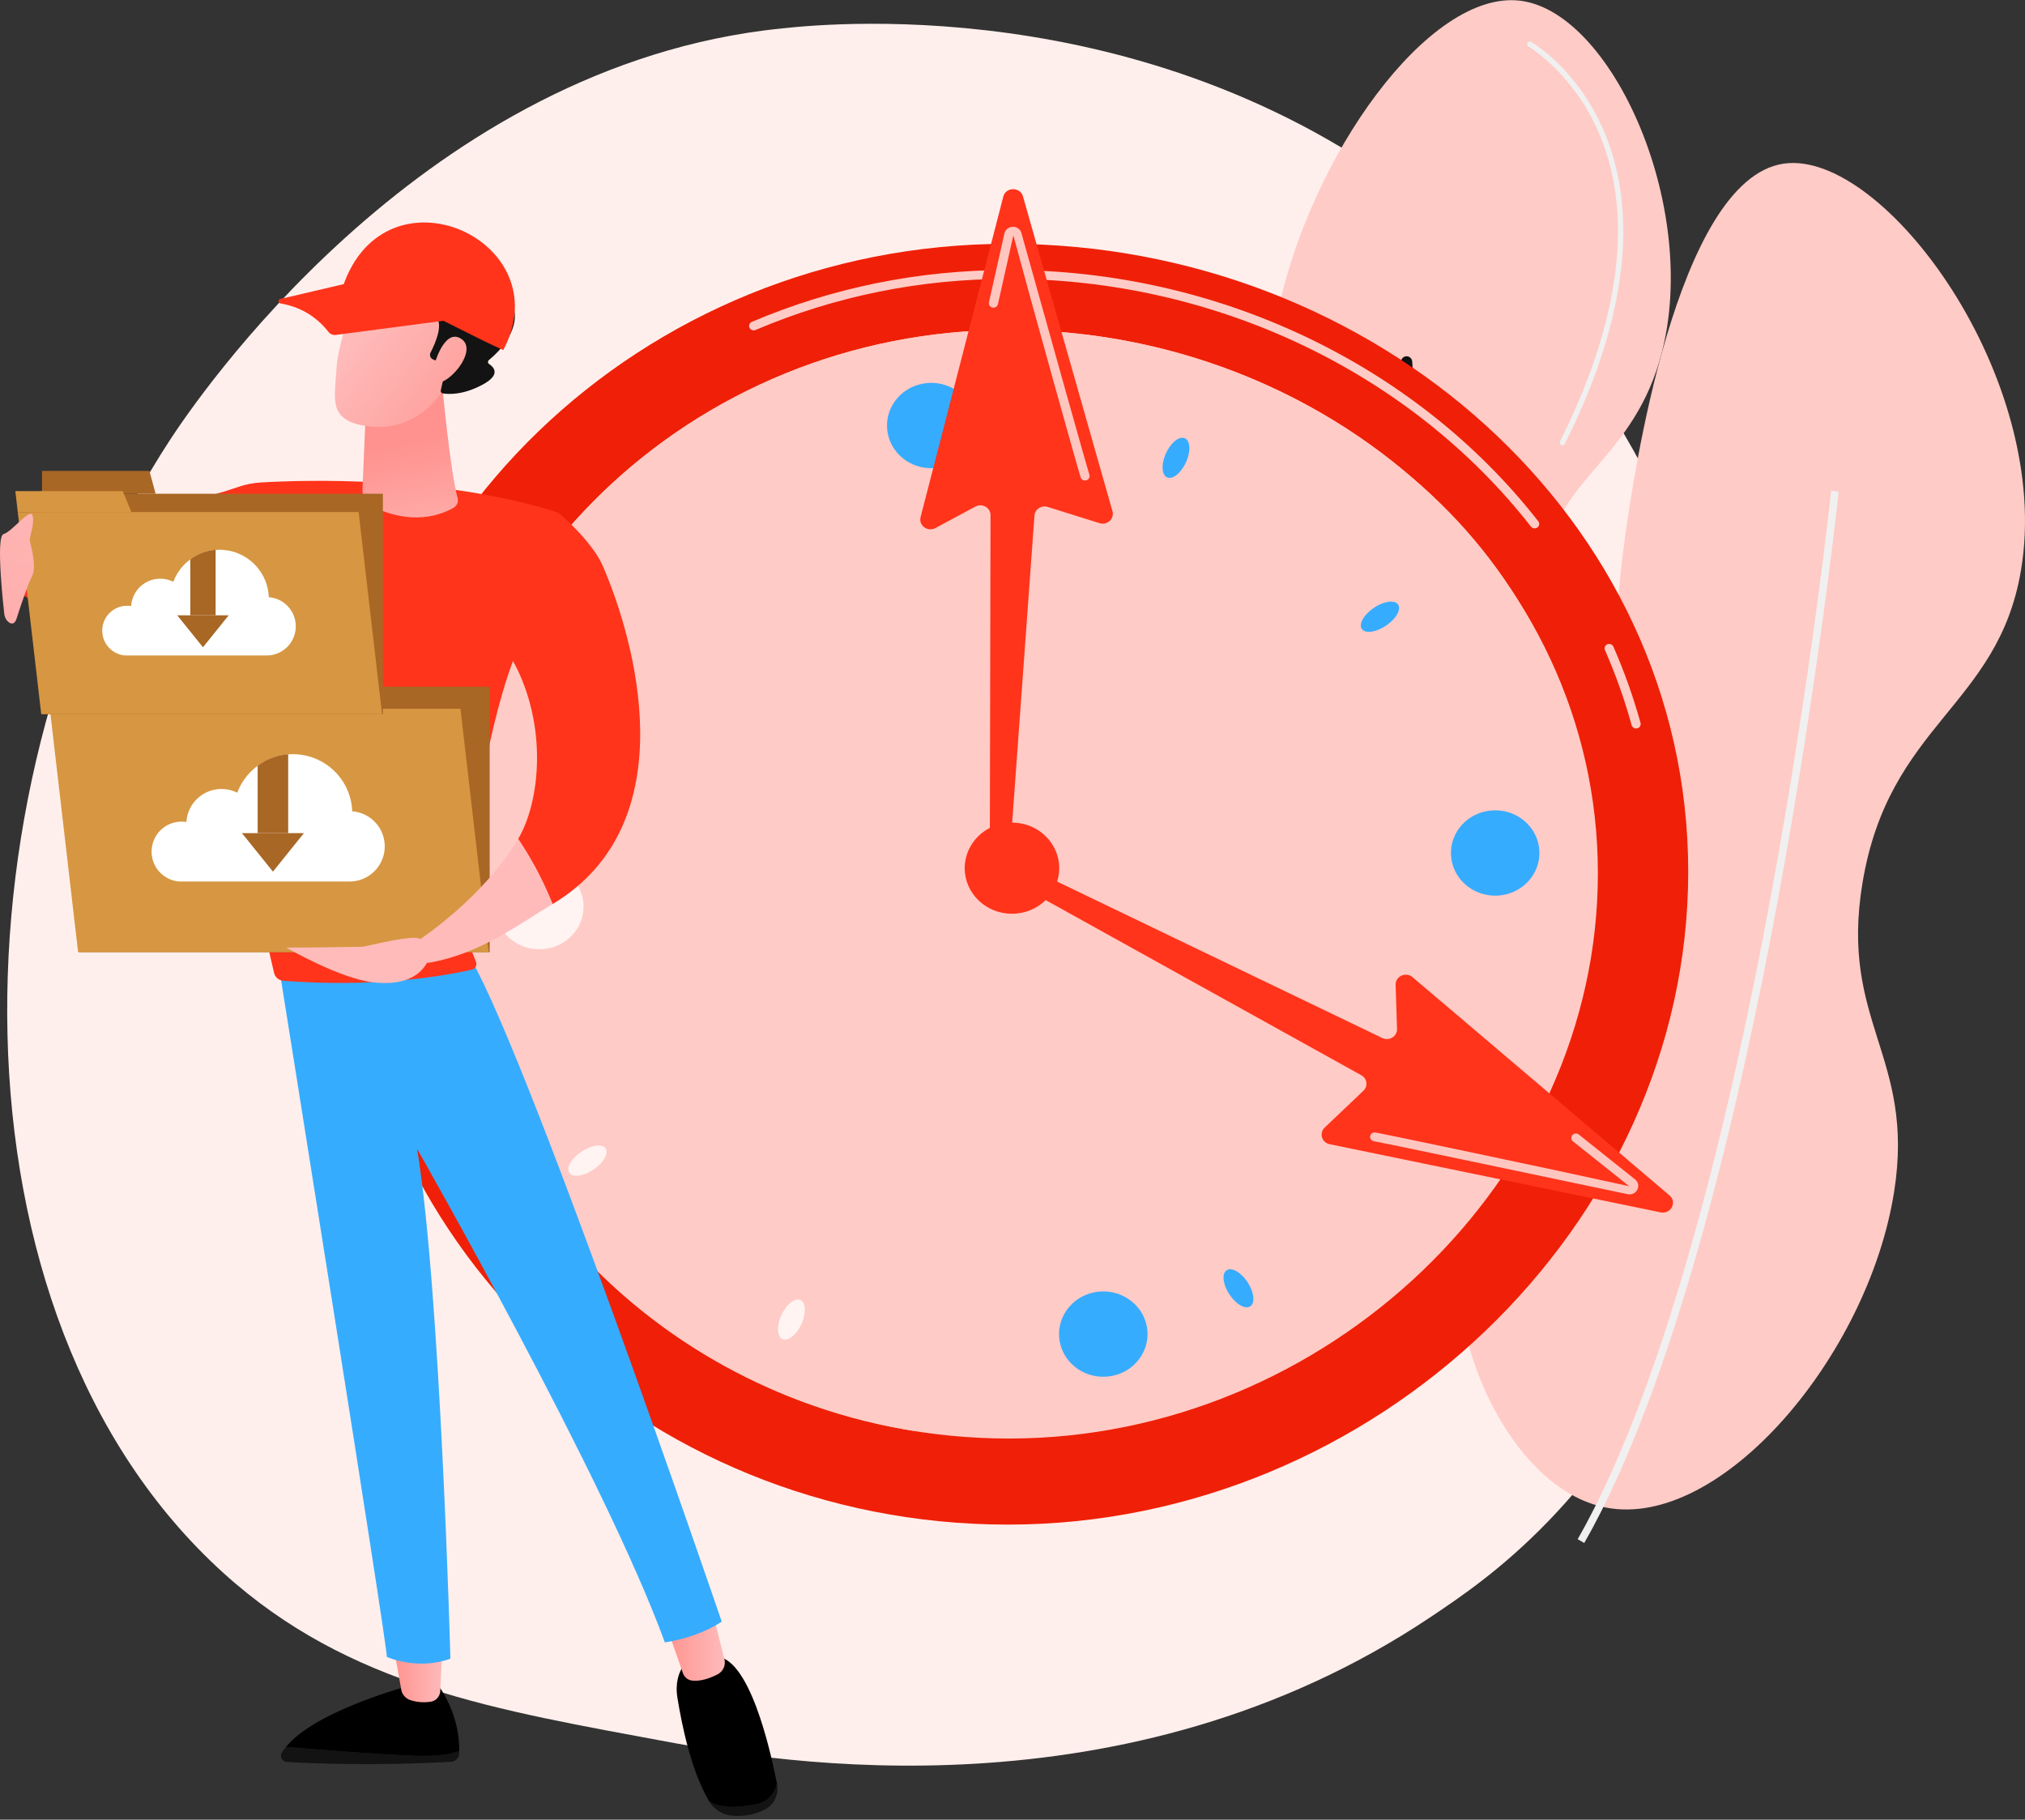 <svg width="513" height="461" viewBox="0 0 513 461" fill="none" xmlns="http://www.w3.org/2000/svg">
<rect x="0" y="0" width="513" height="461" fill="#333333" stroke="none"/>
<path d="M392.079 385.544C380.533 397.459 370.199 404.465 362.289 409.753C285.138 461.325 196.946 446.461 169.679 441.379C125.686 433.183 88.552 427.4 56.646 398.543C-15.853 332.97 -12.328 196.18 43.072 111.444C49.64 101.397 104.955 19.313 193.339 7.746C195.501 7.463 197.113 7.301 198.526 7.152C212.199 5.702 296.926 -1.947 366.013 55.998C375.902 64.293 391.817 79.253 406.574 102.072C460.536 185.507 460.707 314.727 392.079 385.544Z" fill="#FFEFEC"/>
<path d="M406.781 381.917C384.614 377.579 367.647 344.448 369.259 316.554C370.92 287.849 391.146 283.871 405.358 248.945C421.504 209.27 403.372 194.819 411.708 135.809C413.588 122.496 424.469 45.449 451.876 41.457C477.216 37.767 520.188 96.021 511.972 144.538C506.115 179.133 478.544 183.313 471.836 223.653C465.95 259.048 485.229 267.538 479.862 301.817C473.33 343.55 435.888 387.614 406.781 381.917Z" fill="#FFCBC6"/>
<path d="M401.349 390.902C424.416 350.492 440.715 280.204 450.325 228.354C460.73 172.218 465.757 125.004 465.807 124.533L463.898 124.331C463.848 124.801 458.827 171.953 448.435 228.016C438.851 279.715 422.616 349.775 399.682 389.947L401.349 390.902Z" fill="#F0F0F0"/>
<path d="M316.565 295.991C278.889 284.963 255.079 226.121 270.548 202.386C281.001 186.349 302.609 196.742 317.995 179.214C337.637 156.836 313.961 126.742 323.569 79.704C331.745 39.675 361.995 -2.675 385.144 0.183C409.375 3.175 432.397 56.517 419.62 93.909C411.312 118.226 392.189 123.136 392.015 144.253C391.812 168.755 417.453 174.817 422.104 197.608C430.456 238.547 366.408 310.582 316.565 295.991Z" fill="#FFCBC6"/>
<path d="M338.096 307.995C337.892 308.035 337.677 308.032 337.463 307.975C336.705 307.777 336.251 307.002 336.451 306.243C363.21 203.866 355.015 92.895 354.928 91.785C354.867 91.003 355.452 90.319 356.231 90.261C357.012 90.201 357.694 90.785 357.754 91.565C357.84 92.678 366.073 204.127 339.191 306.96C339.05 307.504 338.613 307.892 338.096 307.995Z" fill="#111111"/>
<path d="M395.942 112.798C395.799 112.827 395.646 112.808 395.507 112.738C395.173 112.57 395.038 112.163 395.206 111.828C405.855 90.628 416.225 59.897 405.143 33.883C398.545 18.39 387.316 11.856 387.205 11.791C386.879 11.606 386.766 11.192 386.95 10.866C387.136 10.54 387.55 10.426 387.874 10.611C388.35 10.882 399.614 17.438 406.39 33.349C412.618 47.971 415.944 73.563 396.416 112.436C396.319 112.632 396.14 112.76 395.942 112.798Z" fill="#F0F0F0"/>
<path d="M311.87 288.447C311.657 288.489 311.429 288.429 311.263 288.267C282.944 260.544 270.543 237.241 274.403 219.006C277.835 202.793 293.425 196.804 293.583 196.746C293.936 196.618 294.323 196.794 294.454 197.145C294.584 197.495 294.408 197.887 294.057 198.017C293.907 198.074 278.992 203.821 275.726 219.304C271.981 237.055 284.256 259.93 312.21 287.297C312.478 287.56 312.483 287.989 312.222 288.257C312.124 288.359 311.999 288.422 311.87 288.447Z" fill="#F0F0F0"/>
<path d="M87.145 224.009C87.145 313.611 162.445 386.248 255.333 386.248C348.221 386.248 427.681 310.438 427.681 220.836C427.681 131.235 348.221 61.772 255.333 61.772C162.445 61.772 87.145 134.408 87.145 224.009Z" fill="#EF2007"/>
<path d="M414.475 184.561C414.575 184.561 414.675 184.549 414.774 184.524C415.394 184.364 415.763 183.752 415.599 183.151C413.789 176.595 411.477 170.093 408.728 163.825C408.477 163.256 407.792 162.996 407.205 163.229C406.614 163.472 406.339 164.128 406.589 164.7C409.296 170.87 411.573 177.273 413.353 183.73C413.493 184.231 413.963 184.561 414.475 184.561Z" fill="#FFCBC6"/>
<path d="M388.774 133.861C389.017 133.861 389.263 133.786 389.473 133.636C389.984 133.263 390.086 132.559 389.7 132.067C358.539 92.206 308.345 68.411 255.433 68.411C232.835 68.411 210.976 72.831 190.469 81.545C189.883 81.794 189.617 82.457 189.874 83.022C190.132 83.588 190.818 83.844 191.405 83.598C211.616 75.007 233.159 70.653 255.433 70.653C307.621 70.653 357.12 94.116 387.845 133.416C388.075 133.708 388.422 133.861 388.774 133.861Z" fill="#FFCBC6"/>
<path d="M110.027 224.009C110.027 301.57 175.208 364.444 255.612 364.444C336.016 364.444 404.797 298.821 404.797 221.262C404.797 143.702 336.016 83.575 255.612 83.575C175.208 83.575 110.027 146.45 110.027 224.009Z" fill="#FFCBC6"/>
<path d="M110.029 224.009C110.029 146.45 175.21 83.575 255.614 83.575C299.152 83.575 339.277 101.212 366.924 129.694L254.776 219.706L231.719 362.552C162.684 351.555 110.029 293.718 110.029 224.009Z" fill="#FFCBC6"/>
<path d="M129.844 214.247C129.844 284.244 189.891 340.987 263.961 340.987C338.032 340.987 401.395 281.765 401.395 211.768C401.395 141.771 338.03 87.507 263.961 87.507C189.891 87.507 129.844 144.25 129.844 214.247Z" fill="#FFCBC6"/>
<path d="M367.592 216.726C367.953 222.688 373.254 227.239 379.433 226.891C385.613 226.544 390.332 221.43 389.971 215.47C389.612 209.508 384.31 204.957 378.13 205.305C371.952 205.651 367.233 210.764 367.592 216.726Z" fill="#36ACFF"/>
<path opacity="0.78" d="M125.441 230.32C125.8 236.282 131.102 240.833 137.282 240.485C143.462 240.138 148.181 235.024 147.82 229.062C147.461 223.1 142.159 218.55 135.979 218.897C129.799 219.247 125.081 224.36 125.441 230.32Z" fill="white"/>
<path d="M277.485 327.346C271.395 328.419 267.361 334.05 268.473 339.926C269.585 345.799 275.424 349.693 281.514 348.62C287.604 347.546 291.638 341.916 290.526 336.04C289.412 330.165 283.573 326.273 277.485 327.346Z" fill="#36ACFF"/>
<path d="M233.902 97.172C227.812 98.246 223.776 103.876 224.89 109.752C226.002 115.625 231.841 119.517 237.931 118.444C244.021 117.371 248.055 111.74 246.943 105.865C245.829 99.991 239.992 96.099 233.902 97.172Z" fill="#36ACFF"/>
<path opacity="0.78" d="M197.799 333.526C196.659 336.298 196.945 338.894 198.434 339.323C199.923 339.753 202.056 337.854 203.194 335.082C204.333 332.31 204.049 329.714 202.559 329.283C201.07 328.856 198.938 330.754 197.799 333.526Z" fill="white"/>
<path d="M295.217 115.206C294.078 117.978 294.362 120.574 295.851 121.003C297.342 121.432 299.473 119.534 300.612 116.762C301.75 113.99 301.466 111.394 299.977 110.963C298.488 110.535 296.355 112.434 295.217 115.206Z" fill="#36ACFF"/>
<path opacity="0.78" d="M146.934 292.024C144.469 293.823 143.314 296.184 144.356 297.297C145.398 298.411 148.242 297.857 150.707 296.058C153.172 294.259 154.325 291.898 153.283 290.785C152.243 289.67 149.399 290.226 146.934 292.024Z" fill="white"/>
<path d="M347.704 154.231C345.239 156.029 344.084 158.391 345.126 159.504C346.168 160.619 349.012 160.063 351.477 158.264C353.943 156.465 355.097 154.104 354.055 152.991C353.014 151.878 350.17 152.434 347.704 154.231Z" fill="#36ACFF"/>
<path opacity="0.78" d="M140.545 168.409C137.754 167.128 135.05 167.227 134.507 168.633C133.961 170.04 135.783 172.218 138.574 173.499C141.364 174.78 144.069 174.68 144.614 173.276C145.157 171.868 143.336 169.69 140.545 168.409Z" fill="white"/>
<path opacity="0.78" d="M359.839 276.791C357.048 275.51 354.344 275.609 353.799 277.014C353.254 278.42 355.075 280.598 357.866 281.879C360.657 283.162 363.361 283.061 363.904 281.656C364.451 280.252 362.63 278.072 359.839 276.791Z" fill="white"/>
<path d="M186.879 122.231C185.184 119.737 182.819 118.469 181.597 119.397C180.375 120.326 180.759 123.1 182.455 125.594C184.15 128.087 186.515 129.356 187.737 128.428C188.958 127.499 188.575 124.725 186.879 122.231Z" fill="#FFCBC6"/>
<path d="M315.958 324.694C314.263 322.202 311.897 320.932 310.676 321.86C309.454 322.789 309.838 325.563 311.533 328.057C313.229 330.551 315.594 331.819 316.816 330.891C318.037 329.962 317.653 327.188 315.958 324.694Z" fill="#36ACFF"/>
<path d="M260.146 219.658L350.187 262.977C351.932 263.816 353.973 262.556 353.914 260.676L353.56 249.496C353.491 247.321 356.146 246.116 357.839 247.554L422.942 302.847C424.933 304.539 423.296 307.679 420.7 307.145L336.85 289.875C334.844 289.462 334.118 287.063 335.579 285.673L345.395 276.335C346.609 275.18 346.348 273.229 344.872 272.41L257.71 224.041C256.496 223.367 256.061 221.881 256.732 220.695C257.397 219.518 258.905 219.061 260.146 219.658Z" fill="#FF341B"/>
<path opacity="0.72" d="M412.818 302.587C413.656 302.587 414.412 302.136 414.794 301.377C415.252 300.469 415.017 299.431 414.209 298.787L399.964 287.425C399.47 287.031 398.737 287.099 398.33 287.577C397.921 288.054 397.991 288.758 398.486 289.154L412.732 300.515C393.749 296.334 349.291 286.988 348.369 286.899C347.746 286.83 347.16 287.282 347.096 287.899C347.032 288.508 347.483 289.051 348.108 289.124C349.441 289.33 383.51 296.472 412.326 302.535C412.492 302.569 412.657 302.587 412.818 302.587Z" fill="white"/>
<path d="M250.754 215.392L250.932 130.468C250.902 128.588 248.802 127.42 247.1 128.335L236.972 133.781C235.002 134.841 232.67 133.12 233.215 131.009L254.164 49.813C254.806 47.329 258.449 47.288 259.151 49.757L281.825 129.518C282.367 131.426 280.494 133.152 278.542 132.539L265.432 128.428C263.811 127.919 262.134 129.04 262.059 130.682L255.906 215.463C255.845 216.813 254.678 217.868 253.277 217.839C251.891 217.811 250.775 216.73 250.754 215.392Z" fill="#FF341B"/>
<path opacity="0.72" d="M274.867 121.73C275.009 121.73 275.152 121.707 275.291 121.654C275.881 121.431 276.176 120.794 275.958 120.223C275.536 118.993 266.437 86.525 258.762 59.05C258.489 58.078 257.633 57.439 256.561 57.464C255.516 57.491 254.665 58.171 254.444 59.158L250.539 76.586C250.405 77.19 250.802 77.787 251.43 77.917C252.05 78.05 252.673 77.666 252.81 77.06L256.714 59.632C261.597 77.816 273.448 120.188 273.787 121.021C273.967 121.461 274.404 121.73 274.867 121.73Z" fill="white"/>
<path d="M256.365 231.492C262.976 231.492 268.335 226.322 268.335 219.945C268.335 213.567 262.976 208.397 256.365 208.397C249.754 208.397 244.395 213.567 244.395 219.945C244.395 226.322 249.754 231.492 256.365 231.492Z" fill="#FF341B"/>
<path d="M72.451 442.559C80.188 443.228 93.618 444.316 104.204 444.782C110.568 445.063 114.231 444.439 116.342 443.592C116.339 443.83 116.332 444.055 116.322 444.265C116.272 445.38 115.366 446.271 114.241 446.335C94.238 447.453 78.328 446.721 72.664 446.376C71.492 446.305 70.796 445.03 71.394 444.032C71.693 443.534 72.057 443.043 72.451 442.559Z" fill="#131313"/>
<path d="M104.204 444.783C93.618 444.317 80.188 443.229 72.451 442.56C80.058 433.217 104.204 426.919 104.204 426.919H111.023C115.714 433.688 116.394 440.133 116.342 443.595C114.231 444.439 110.568 445.063 104.204 444.783Z" fill="black"/>
<path d="M112.172 415.773L111.534 428.415C111.464 429.785 110.442 430.935 109.072 431.131C107.709 431.326 105.884 431.351 103.95 430.707C102.759 430.311 101.875 429.306 101.656 428.081L99.45 415.774H112.172V415.773Z" fill="url(#paint0_linear_23_1488)"/>
<path d="M191.319 457.143C194.675 456.538 196.193 454.283 196.829 451.872C196.834 451.893 196.837 451.915 196.842 451.937C197.336 454.481 196.193 457.117 193.904 458.37C191.138 459.885 188.115 460.143 185.768 460.019C183.25 459.884 180.938 458.536 179.666 456.378L179.648 456.345C182.176 457.962 185.725 458.153 191.319 457.143Z" fill="#131313"/>
<path d="M175.499 419.668H181.124C189.69 419.442 195.069 442.818 196.831 451.872C196.194 454.283 194.677 456.538 191.321 457.143C185.725 458.153 182.176 457.962 179.648 456.345C175.021 448.466 172.725 436.925 171.623 430.189C170.369 422.528 175.499 419.668 175.499 419.668Z" fill="black"/>
<path d="M180.401 407.934L183.524 420.369C183.906 421.893 183.178 423.47 181.771 424.194C180.024 425.091 177.564 426.034 175.303 425.762C174.24 425.633 173.357 424.883 173.006 423.881L168.422 410.8L180.401 407.934Z" fill="url(#paint1_linear_23_1488)"/>
<path d="M70.545 244.165C70.545 244.165 98.453 418.803 97.993 419.763C97.993 419.763 105.7 423.271 114.103 420.211C114.103 420.211 111.58 326.854 105.666 291.059C105.666 291.059 153.296 374.502 168.421 416.079C168.421 416.079 176.309 415.137 182.839 410.834C182.839 410.834 131.557 260.641 117.875 240.637L70.545 244.165Z" fill="#36ACFF"/>
<path d="M66.144 122.225C64.15 122.343 62.184 122.725 60.299 123.379C39.847 130.474 23.784 128.689 11.436 123.105C8.574 126.909 3.965 134.819 1.957 148.117C24.434 164.865 52.7 160.452 61.943 158.382C59.523 176.356 59.546 204.789 69.427 246.472C69.686 247.564 70.622 248.371 71.749 248.464C78.063 248.987 99.198 250.228 119.519 245.659C120.432 245.454 120.93 244.472 120.568 243.619L120.384 243.183C118.69 239.193 117.932 234.876 118.175 230.554C118.913 217.423 122.441 187.755 129.962 167.422C130.399 168.163 130.808 168.893 131.204 169.62C132.565 156.247 137.683 143.092 141.294 129.825C111.869 120.461 76.875 121.596 66.144 122.225Z" fill="#FF341B"/>
<path d="M112.054 97.943C112.054 97.943 114.11 119.702 115.92 126.14C116.194 127.116 115.77 128.146 114.884 128.652C111.813 130.409 104.445 133.276 94.366 128.331C92.734 127.531 91.751 125.827 91.828 124.023L92.715 102.996L112.054 97.943Z" fill="url(#paint2_linear_23_1488)"/>
<path d="M92.272 70.106C92.272 70.106 85.696 85.227 85.254 93.163C84.812 101.1 83.105 106.249 92.272 107.847C101.438 109.444 109.16 104.873 113.344 96.968C113.344 96.968 119.899 84.786 118.428 79.798C116.957 74.809 92.272 70.106 92.272 70.106Z" fill="url(#paint3_linear_23_1488)"/>
<path d="M110.212 91.284L109.69 91.054C109.025 90.761 108.741 89.969 109.075 89.324C110.368 86.823 112.888 81.094 109.632 79.758C106.566 78.498 103.246 77.791 100.093 76.781C97.166 75.843 91.482 74.861 89.955 71.769C89.513 70.876 89.996 69.821 90.473 68.945C91.364 67.307 92.255 65.666 93.146 64.027C93.899 62.641 94.678 61.221 95.878 60.198C98.626 57.857 101.903 59.912 104.943 60.474C116.252 62.564 123.728 67.145 123.915 74.969C123.926 75.466 124.455 75.743 124.879 75.483C125.713 74.974 127.049 74.734 128.836 76.239C131.942 78.853 130.671 85.635 123.863 91.212C123.539 91.477 123.542 91.983 123.893 92.211C125.128 93.014 126.968 94.93 122.199 97.48C117.268 100.119 113.586 99.903 112.169 99.668C111.816 99.61 111.588 99.267 111.665 98.918L113.179 92.043C113.265 91.653 112.968 91.286 112.571 91.286H110.212V91.284Z" fill="#131313"/>
<path d="M109.926 92.735C109.926 92.735 112.435 83.076 116.761 85.785C121.087 88.493 114.515 96.607 111.038 96.968L109.926 92.735Z" fill="url(#paint4_linear_23_1488)"/>
<path d="M86.835 72.676C97.589 40.757 142.209 60.879 127.496 88.69C112.049 81.688 94.057 70.468 86.835 72.676Z" fill="#FF341B"/>
<path d="M113.131 81.162L85.088 84.851C84.375 84.944 83.665 84.658 83.22 84.092C79.984 79.981 75.858 77.699 71.027 76.864C70.415 76.759 70.397 75.884 71 75.744L87.917 71.787C87.935 71.782 87.955 71.781 87.973 71.779C96.606 71.043 104.988 74.947 113.284 80.5C113.561 80.686 113.462 81.119 113.131 81.162Z" fill="#FF341B"/>
<path d="M124.053 173.968H20.032V241.22H124.053V173.968Z" fill="#A86725"/>
<path d="M52.803 167H20.032V173.968H54.692L52.803 167Z" fill="#A86725"/>
<path d="M123.792 241.22H19.786L12.627 179.552H116.647L123.792 241.22Z" fill="#D79641"/>
<path d="M44.672 173.16H11.887L12.627 179.553H47.286L44.672 173.16Z" fill="#D79641"/>
<path d="M38.403 215.773C38.404 217.686 39.129 219.527 40.431 220.929C41.733 222.33 43.517 223.187 45.425 223.329H88.407C90.725 223.369 92.967 222.505 94.657 220.919C96.348 219.334 97.354 217.152 97.463 214.836C97.572 212.521 96.774 210.255 95.239 208.518C93.704 206.781 91.553 205.711 89.242 205.534C89.108 202.059 87.775 198.738 85.47 196.135C83.165 193.532 80.03 191.807 76.598 191.252C73.165 190.697 69.647 191.348 66.639 193.093C63.632 194.838 61.321 197.569 60.099 200.825C58.782 200.166 57.322 199.844 55.851 199.887C54.379 199.93 52.941 200.337 51.665 201.072C50.389 201.807 49.315 202.847 48.539 204.098C47.763 205.35 47.309 206.774 47.218 208.244C46.811 208.177 46.399 208.145 45.986 208.148C44.987 208.148 43.997 208.346 43.074 208.729C42.152 209.113 41.314 209.675 40.609 210.384C39.904 211.092 39.347 211.933 38.968 212.858C38.589 213.783 38.397 214.773 38.403 215.773Z" fill="white"/>
<path d="M73.007 191.078V211.064H65.273V193.98C67.525 192.301 70.207 191.295 73.007 191.078Z" fill="#A86725"/>
<path d="M76.991 211.064H61.29L69.147 220.824L76.991 211.064Z" fill="#A86725"/>
<path d="M97 125.088H10.649V180.917H97V125.088Z" fill="#A86725"/>
<path d="M37.853 119.303H10.649V125.087H39.421L37.853 119.303Z" fill="#A86725"/>
<path d="M96.784 180.916H10.444L4.501 129.724H90.852L96.784 180.916Z" fill="#D79641"/>
<path d="M31.103 124.417H3.888L4.501 129.724H33.273L31.103 124.417Z" fill="#D79641"/>
<path d="M25.899 159.792C25.9 161.38 26.502 162.908 27.583 164.072C28.664 165.235 30.144 165.947 31.728 166.064H67.409C69.333 166.098 71.194 165.38 72.598 164.064C74.001 162.748 74.837 160.936 74.927 159.014C75.017 157.092 74.355 155.211 73.081 153.769C71.807 152.327 70.021 151.439 68.103 151.292C67.991 148.407 66.884 145.651 64.971 143.49C63.058 141.329 60.455 139.896 57.606 139.436C54.757 138.976 51.836 139.515 49.339 140.964C46.843 142.412 44.924 144.68 43.91 147.383C42.817 146.836 41.605 146.568 40.383 146.604C39.161 146.64 37.967 146.978 36.908 147.588C35.849 148.198 34.957 149.061 34.313 150.1C33.669 151.139 33.292 152.322 33.217 153.542C32.879 153.486 32.537 153.459 32.194 153.462C31.364 153.462 30.543 153.626 29.777 153.945C29.011 154.263 28.315 154.73 27.73 155.318C27.145 155.906 26.682 156.604 26.368 157.372C26.054 158.14 25.894 158.962 25.899 159.792Z" fill="white"/>
<path d="M54.626 139.292V155.882H48.205V141.701C50.074 140.307 52.301 139.471 54.626 139.292Z" fill="#A86725"/>
<path d="M57.932 155.883H44.898L51.421 163.985L57.932 155.883Z" fill="#A86725"/>
<path d="M0.904 135.301C3.022 134.781 7.779 128.338 8.286 130.692C8.791 133.047 7.357 136.032 7.569 137.032C7.782 138.034 9.379 143.639 8.11 145.992C7.194 147.689 5.397 153.029 4.468 155.871C4.159 156.814 3.908 158.059 2.922 157.949C1.936 157.838 1.174 156.512 1.082 155.523C1.047 155.126 -1.213 135.821 0.904 135.301Z" fill="url(#paint5_linear_23_1488)"/>
<path d="M152.654 143.25C150.046 137.258 141.732 129.964 141.297 129.826C137.685 143.092 131.328 154.049 129.965 167.422C138.878 183.812 136.834 203.14 131.268 212.54C134.005 216.61 137.206 222.151 139.979 229.045C174.251 208.508 160.685 161.702 152.654 143.25Z" fill="#FF341B"/>
<path d="M108.635 243.905L78.963 243.258C78.963 243.258 104.837 235.936 106.443 237.93C106.443 237.93 122.48 227.38 131.268 212.54C134.005 216.61 137.206 222.151 139.979 229.044C132.102 233.674 121.754 241.719 108.635 243.905Z" fill="url(#paint6_linear_23_1488)"/>
<path d="M109.471 238.76C109.471 238.76 110.083 250.596 94.564 248.877C86.13 247.943 72.514 240.07 72.514 240.07C72.514 240.07 108.005 239.977 109.471 238.76Z" fill="url(#paint7_linear_23_1488)"/>
<defs>
<linearGradient id="paint0_linear_23_1488" x1="112.171" y1="423.512" x2="99.449" y2="423.512" gradientUnits="userSpaceOnUse">
<stop stop-color="#FEBBBA"/>
<stop offset="1" stop-color="#FF928E"/>
</linearGradient>
<linearGradient id="paint1_linear_23_1488" x1="183.625" y1="416.871" x2="168.42" y2="416.871" gradientUnits="userSpaceOnUse">
<stop stop-color="#FEBBBA"/>
<stop offset="1" stop-color="#FF928E"/>
</linearGradient>
<linearGradient id="paint2_linear_23_1488" x1="108.72" y1="146.941" x2="102.117" y2="112.318" gradientUnits="userSpaceOnUse">
<stop stop-color="#FEBBBA"/>
<stop offset="1" stop-color="#FF928E"/>
</linearGradient>
<linearGradient id="paint3_linear_23_1488" x1="90.893" y1="83.415" x2="128.512" y2="112.168" gradientUnits="userSpaceOnUse">
<stop stop-color="#FEBBBA"/>
<stop offset="1" stop-color="#FF928E"/>
</linearGradient>
<linearGradient id="paint4_linear_23_1488" x1="95.556" y1="77.315" x2="133.175" y2="106.068" gradientUnits="userSpaceOnUse">
<stop stop-color="#FEBBBA"/>
<stop offset="1" stop-color="#FF928E"/>
</linearGradient>
<linearGradient id="paint5_linear_23_1488" x1="15.89" y1="106.107" x2="-39.822" y2="273.045" gradientUnits="userSpaceOnUse">
<stop stop-color="#FEBBBA"/>
<stop offset="1" stop-color="#FF928E"/>
</linearGradient>
<linearGradient id="paint6_linear_23_1488" x1="-880.899" y1="-2299.72" x2="-938.71" y2="-2447.42" gradientUnits="userSpaceOnUse">
<stop stop-color="#FEBBBA"/>
<stop offset="1" stop-color="#FF928E"/>
</linearGradient>
<linearGradient id="paint7_linear_23_1488" x1="102.617" y1="210.685" x2="160.428" y2="62.987" gradientUnits="userSpaceOnUse">
<stop stop-color="#FEBBBA"/>
<stop offset="1" stop-color="#FF928E"/>
</linearGradient>
</defs>
</svg>
